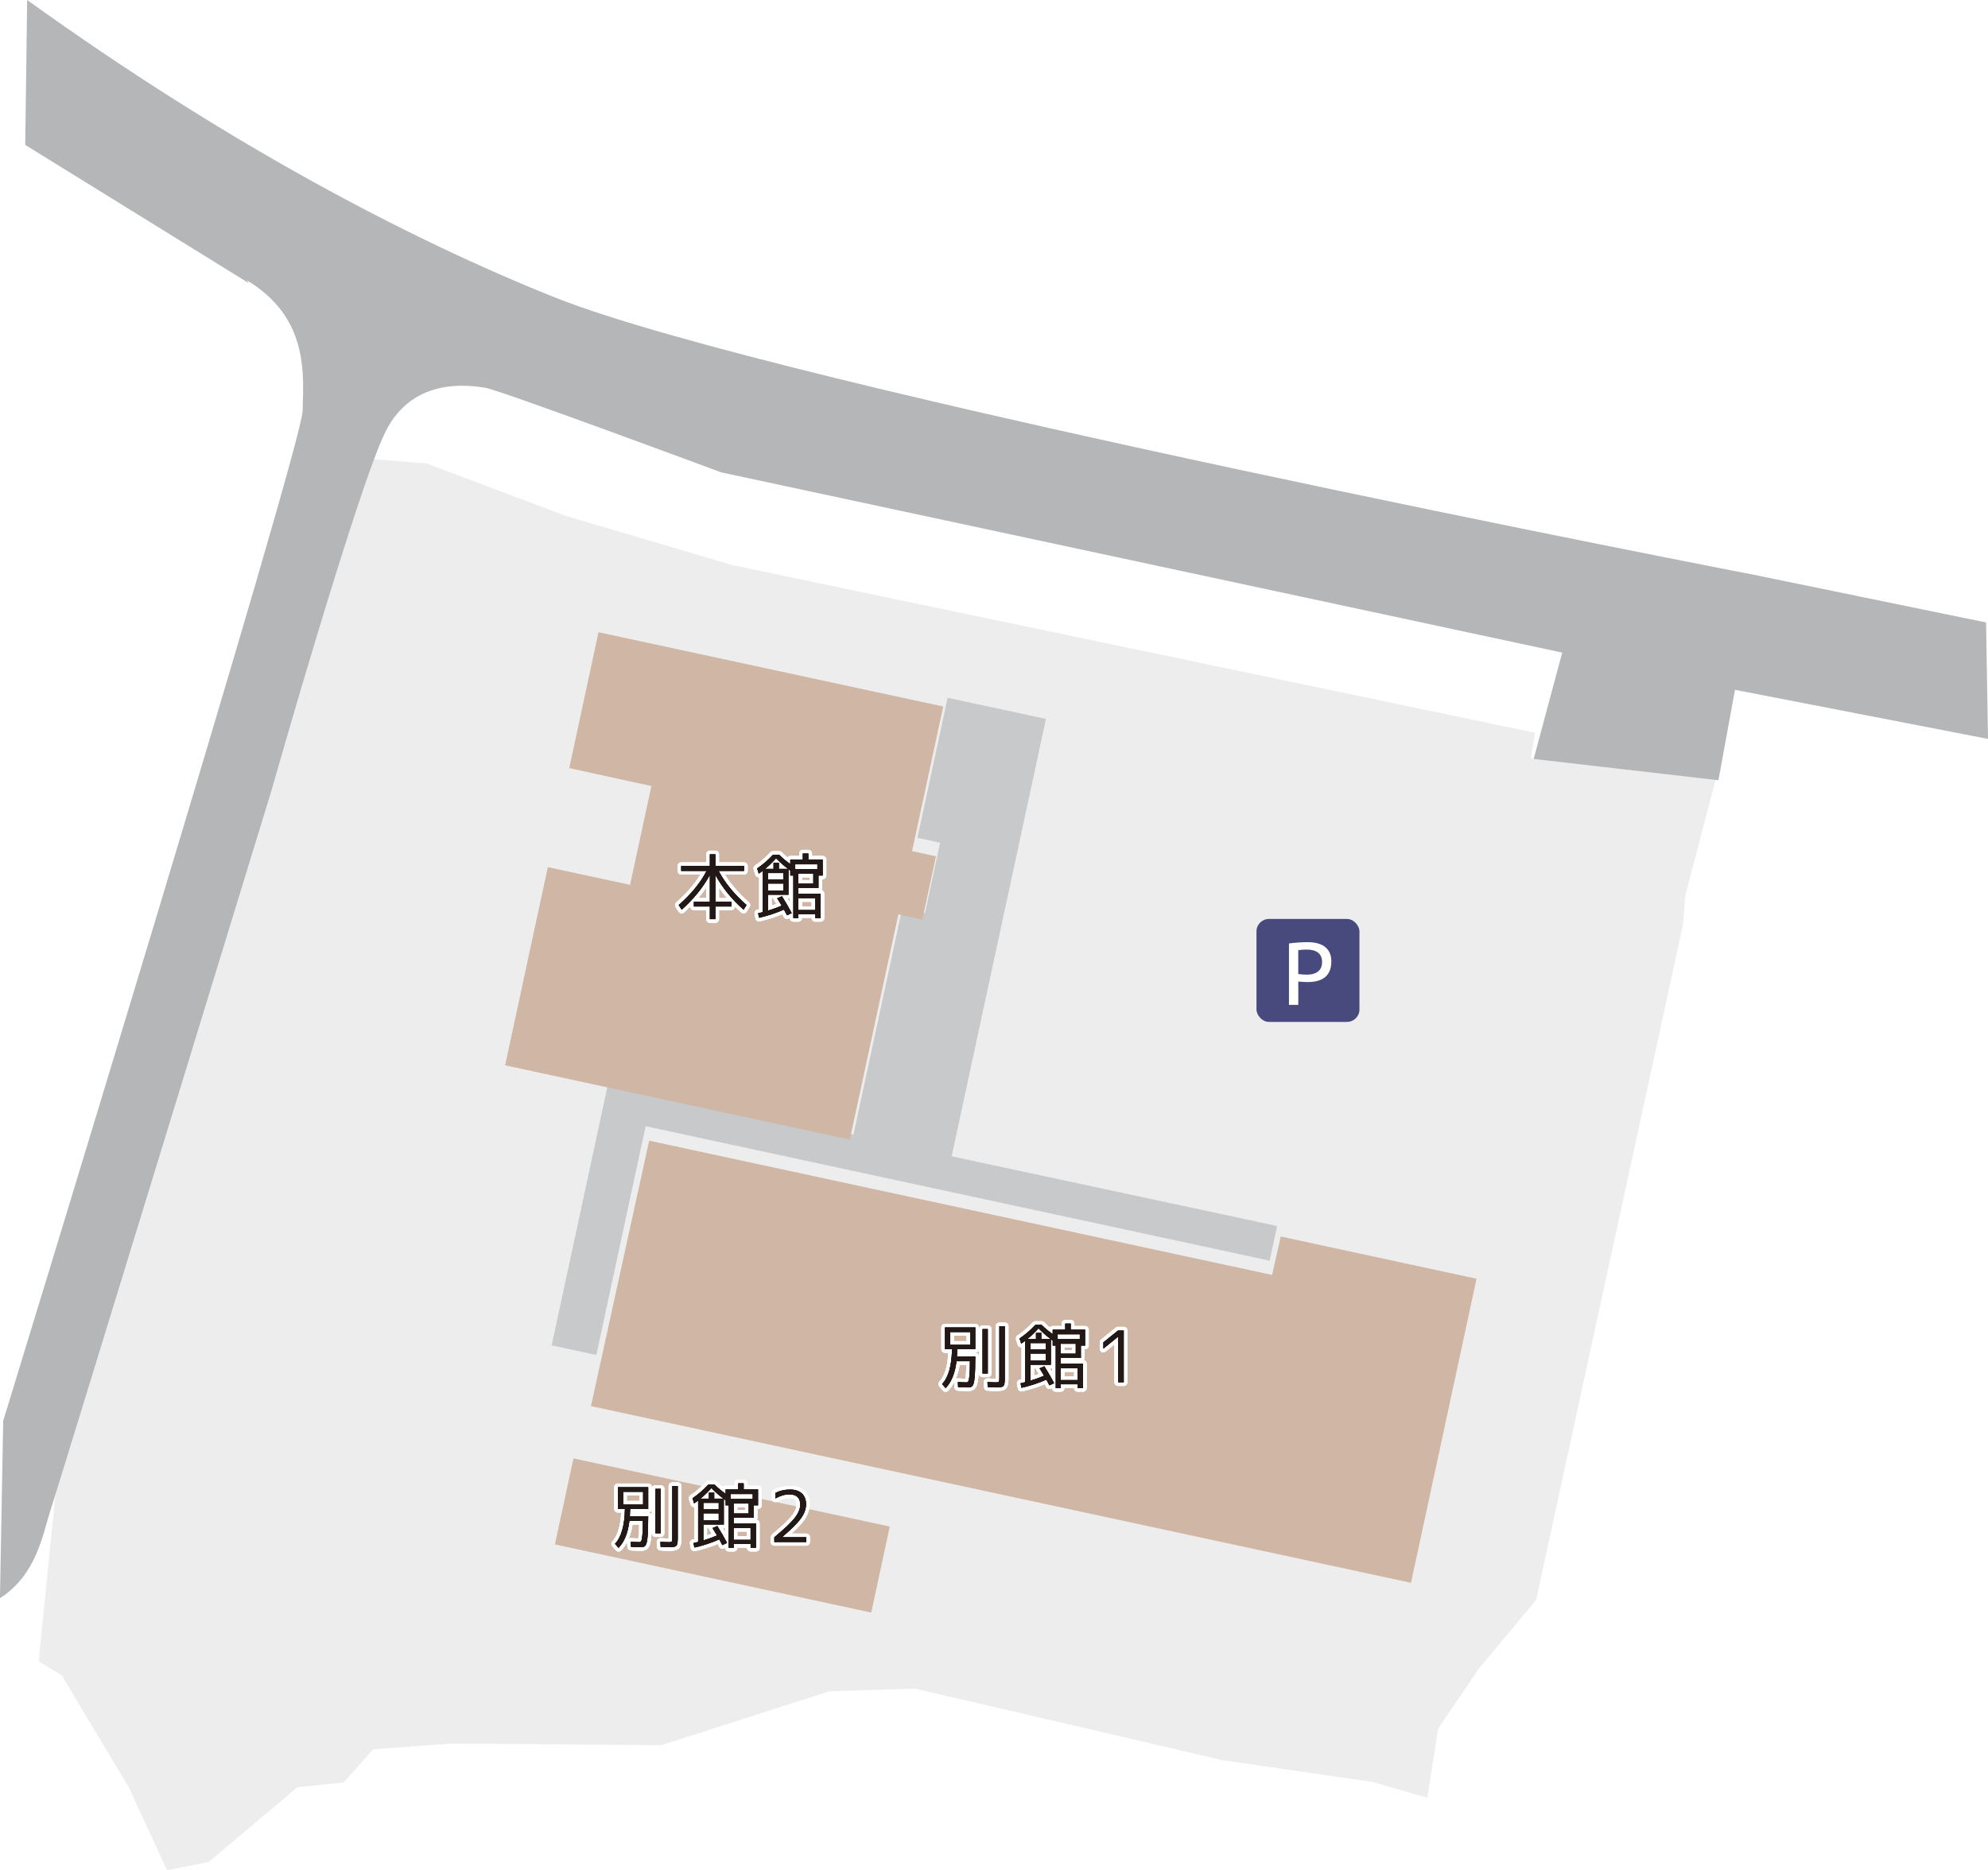 <?xml version="1.0" encoding="UTF-8"?>
<svg xmlns="http://www.w3.org/2000/svg" xmlns:xlink="http://www.w3.org/1999/xlink" id="_レイヤー_2" viewBox="0 0 547.36 515.04">
  <defs>
    <style>.cls-1{filter:url(#drop-shadow-1);}.cls-2{stroke-linecap:round;stroke-linejoin:round;stroke-width:2px;}.cls-2,.cls-3{fill:none;stroke:#fff;}.cls-3{stroke-miterlimit:10;stroke-width:1.13px;}.cls-4{fill:#48497c;}.cls-4,.cls-5,.cls-6,.cls-7,.cls-8,.cls-9,.cls-10{stroke-width:0px;}.cls-5{fill:#221816;}.cls-6{fill:#d0b6a4;}.cls-7{fill:#c8c9cb;}.cls-8{fill:#b5b6b7;}.cls-9{fill:#fff;}.cls-10{fill:#ededed;}</style>
    <filter id="drop-shadow-1" filterUnits="userSpaceOnUse">
      <feOffset dx="0" dy="2.83"></feOffset>
      <feGaussianBlur result="blur" stdDeviation="0"></feGaussianBlur>
      <feFlood flood-color="#140700" flood-opacity=".75"></feFlood>
      <feComposite in2="blur" operator="in"></feComposite>
      <feComposite in="SourceGraphic"></feComposite>
    </filter>
  </defs>
  <polygon class="cls-10" points="10.65 457.48 15.73 406.81 83.07 189.11 101.34 126.34 117.47 127.63 155.91 142.11 201.83 155.66 422.64 201.79 421.49 208.83 472.36 214.69 463.98 246.79 463.37 254.68 422.93 440.63 407.2 459.47 395.98 476.01 392.97 495.05 377.87 490.7 336.51 484.7 295.9 475.22 251.81 464.99 228.32 465.75 182.1 480.58 124.24 480.14 102.76 481.71 94.58 490.88 81.91 492.16 57.42 512.76 45.99 515.04 35.57 492.38 20.29 466.85 17.09 461.42 10.65 457.48"></polygon>
  <polygon class="cls-7" points="151.89 370.48 167.53 297.93 234.98 312.47 248.42 250.09 254.67 251.44 258.85 232.06 252.6 230.71 260.91 192.15 287.98 197.98 262.02 318.42 351.62 337.61 349.57 347.16 177.77 310.13 164.19 373.13 151.89 370.48"></polygon>
  <path class="cls-8" d="M547.36,203.48l-69.67-13.52-4.55,24.9-50.87-5.86,7.86-29.29-231.54-49.63s-61.26-22.77-64.97-23.3-19.76-3.44-27.49,12.12-31.46,99.03-31.46,99.03c0,0-58.19,190.05-60.61,197.46s-3.91,18.16-14.07,24.72l.89-48.82S83.06,123.22,83.32,113.16c.25-10.06,1.77-25.74-15.43-36.01.44.57.65.84.65.84S21.92,49.18,6.95,39.91L7.48,0c55.39,39.83,105.58,66.06,145.44,81.96,61.18,24.4,330.22,76.37,330.22,76.37l63.69,13.08.53,32.07Z"></path>
  <g id="_レイヤー_4" class="cls-1">
    <polyline class="cls-6" points="150.84 235.96 139.08 290.53 233.98 310.99 247.35 248.97 253.95 250.39 257.71 232.97 251.12 231.55 259.7 191.73 164.79 171.27 156.73 208.68 179.35 213.63 173.48 240.84 150.76 235.95"></polyline>
    <polygon class="cls-6" points="162.71 384.38 178.74 311.29 350.25 348.26 352.63 337.68 406.54 349.31 388.49 433.04 162.71 384.38"></polygon>
    <rect class="cls-6" x="186.78" y="375.5" width="24.23" height="89.09" transform="translate(-253.63 525.96) rotate(-77.84)"></rect>
  </g>
  <g id="text">
    <path class="cls-3" d="M266.12,380.68c.23,0,.4-.13.52-.38.12-.25.22-.81.3-1.67s.11-2.12.11-3.78h-3.7c-.39,3.29-1.39,5.76-2.99,7.41l-.97-1.12c1.74-1.84,2.65-5.04,2.73-9.61h-1.94v-5.98h8.35v5.98h-4.97c0,.5-.03,1.17-.08,2.02h5.05c0,2.59-.06,4.48-.17,5.66-.11,1.18-.29,1.95-.53,2.32-.24.36-.63.54-1.16.54-.84,0-1.8-.03-2.88-.1l-.06-1.39c1.02.06,1.82.1,2.4.1ZM267.13,370.33v-3.51h-5.49v3.51h5.49ZM270.52,378.24v-12.24h1.45v12.24h-1.45ZM275.15,365.22h1.51v14.39c0,1.09-.12,1.78-.37,2.05-.25.27-.85.41-1.82.41-.58,0-1.43-.03-2.53-.1l-.06-1.39c1.03.06,1.81.1,2.34.1.42,0,.68-.06.78-.17.1-.11.15-.44.15-.97v-14.31Z"></path>
    <path class="cls-3" d="M286.23,376.81l1.32-.57c1.03,1.65,1.92,3.2,2.69,4.65l-1.3.61c-.43-.84-.71-1.37-.84-1.58-2.24.98-4.52,1.73-6.86,2.25l-.25-1.24c.57-.13,1-.23,1.28-.31v-11.38c-.23.18-.6.44-1.11.78l-.44-1.43c1.58-1.07,3.02-2.32,4.35-3.75h1.72c.88.88,1.89,1.72,3.05,2.54v-1.22h3.45v-1.68h1.52v1.68h3.95v4.38h-1.16v3.41h-5.53v1.58h6.12v6.71h-1.47v-1.05h-4.65v1.05h-1.39v-11.7h-.84v-1.37c-.05-.04-.13-.09-.25-.17-.11-.08-.2-.14-.25-.19v7.01h-5.62v4.38c1.23-.37,2.48-.82,3.75-1.35-.37-.63-.78-1.31-1.24-2.04ZM289.23,368.71c-1.18-.9-2.28-1.87-3.3-2.92-.97,1.11-1.98,2.08-3.03,2.92h2.34v-1.66h1.47v1.66h2.52ZM287.95,369.85h-4.23v1.79h4.23v-1.79ZM283.72,374.65h4.23v-1.91h-4.23v1.91ZM291.21,368.78h6.1v-1.35h-6.1v1.35ZM292.07,372.78h4.12v-2.74h-4.12v2.74ZM292.07,380.05h4.65v-3.28h-4.65v3.28Z"></path>
    <path class="cls-3" d="M307.84,380.64v-12.5h-.04l-4,3.24v-1.73l4.04-3.26h1.56v14.26h-1.56Z"></path>
    <path class="cls-5" d="M266.12,380.68c.23,0,.4-.13.52-.38.12-.25.22-.81.3-1.67s.11-2.12.11-3.78h-3.7c-.39,3.29-1.39,5.76-2.99,7.41l-.97-1.12c1.74-1.84,2.65-5.04,2.73-9.61h-1.94v-5.98h8.35v5.98h-4.97c0,.5-.03,1.17-.08,2.02h5.05c0,2.59-.06,4.48-.17,5.66-.11,1.18-.29,1.95-.53,2.32-.24.36-.63.54-1.16.54-.84,0-1.8-.03-2.88-.1l-.06-1.39c1.02.06,1.82.1,2.4.1ZM267.13,370.33v-3.51h-5.49v3.51h5.49ZM270.52,378.24v-12.24h1.45v12.24h-1.45ZM275.15,365.22h1.51v14.39c0,1.09-.12,1.78-.37,2.05-.25.27-.85.41-1.82.41-.58,0-1.43-.03-2.53-.1l-.06-1.39c1.03.06,1.81.1,2.34.1.42,0,.68-.06.78-.17.1-.11.15-.44.15-.97v-14.31Z"></path>
    <path class="cls-5" d="M286.23,376.81l1.32-.57c1.03,1.65,1.92,3.2,2.69,4.65l-1.3.61c-.43-.84-.71-1.37-.84-1.58-2.24.98-4.52,1.73-6.86,2.25l-.25-1.24c.57-.13,1-.23,1.28-.31v-11.38c-.23.18-.6.44-1.11.78l-.44-1.43c1.58-1.07,3.02-2.32,4.35-3.75h1.72c.88.88,1.89,1.72,3.05,2.54v-1.22h3.45v-1.68h1.52v1.68h3.95v4.38h-1.16v3.41h-5.53v1.58h6.12v6.71h-1.47v-1.05h-4.65v1.05h-1.39v-11.7h-.84v-1.37c-.05-.04-.13-.09-.25-.17-.11-.08-.2-.14-.25-.19v7.01h-5.62v4.38c1.23-.37,2.48-.82,3.75-1.35-.37-.63-.78-1.31-1.24-2.04ZM289.23,368.71c-1.18-.9-2.28-1.87-3.3-2.92-.97,1.11-1.98,2.08-3.03,2.92h2.34v-1.66h1.47v1.66h2.52ZM287.95,369.85h-4.23v1.79h4.23v-1.79ZM283.72,374.65h4.23v-1.91h-4.23v1.91ZM291.21,368.78h6.1v-1.35h-6.1v1.35ZM292.07,372.78h4.12v-2.74h-4.12v2.74ZM292.07,380.05h4.65v-3.28h-4.65v3.28Z"></path>
    <path class="cls-5" d="M307.84,380.64v-12.5h-.04l-4,3.24v-1.73l4.04-3.26h1.56v14.26h-1.56Z"></path>
    <path class="cls-3" d="M176.06,424.67c.23,0,.4-.13.52-.38.12-.25.22-.81.3-1.67s.11-2.12.11-3.78h-3.7c-.39,3.29-1.39,5.76-2.99,7.41l-.97-1.12c1.74-1.84,2.65-5.04,2.73-9.61h-1.94v-5.98h8.35v5.98h-4.97c0,.5-.03,1.17-.08,2.02h5.05c0,2.59-.06,4.48-.17,5.66-.11,1.18-.29,1.95-.53,2.32-.24.36-.63.54-1.16.54-.84,0-1.8-.03-2.88-.1l-.06-1.39c1.02.06,1.82.1,2.4.1ZM177.07,414.32v-3.51h-5.49v3.51h5.49ZM180.46,422.23v-12.24h1.45v12.24h-1.45ZM185.1,409.22h1.51v14.39c0,1.09-.12,1.78-.37,2.05-.25.27-.85.41-1.82.41-.58,0-1.43-.03-2.53-.1l-.06-1.39c1.03.06,1.81.1,2.34.1.42,0,.68-.06.78-.17.1-.11.15-.44.15-.97v-14.31Z"></path>
    <path class="cls-3" d="M196.18,420.8l1.32-.57c1.03,1.65,1.92,3.2,2.69,4.65l-1.3.61c-.43-.84-.71-1.37-.84-1.58-2.24.98-4.52,1.73-6.86,2.25l-.25-1.24c.57-.13,1-.23,1.28-.31v-11.38c-.23.18-.6.44-1.11.78l-.44-1.43c1.58-1.07,3.02-2.32,4.35-3.75h1.72c.88.88,1.89,1.72,3.05,2.54v-1.22h3.45v-1.68h1.52v1.68h3.95v4.38h-1.16v3.41h-5.53v1.58h6.12v6.71h-1.47v-1.05h-4.65v1.05h-1.39v-11.7h-.84v-1.37c-.05-.04-.13-.09-.25-.17-.11-.08-.2-.14-.25-.19v7.01h-5.62v4.38c1.23-.37,2.48-.82,3.75-1.35-.37-.63-.78-1.31-1.24-2.04ZM199.17,412.7c-1.18-.9-2.28-1.87-3.3-2.92-.97,1.11-1.98,2.08-3.03,2.92h2.34v-1.66h1.47v1.66h2.52ZM197.89,413.85h-4.23v1.79h4.23v-1.79ZM193.66,418.65h4.23v-1.91h-4.23v1.91ZM201.15,412.78h6.1v-1.35h-6.1v1.35ZM202.01,416.78h4.12v-2.74h-4.12v2.74ZM202.01,424.04h4.65v-3.28h-4.65v3.28Z"></path>
    <path class="cls-3" d="M217.53,410.19c1.4,0,2.48.36,3.25,1.07.77.71,1.15,1.71,1.15,2.98s-.46,2.56-1.39,3.86c-.93,1.3-2.66,3.02-5.18,5.18v.04h6.63v1.32h-8.79v-1.32c2.77-2.29,4.65-4.07,5.64-5.36.99-1.28,1.49-2.49,1.49-3.62,0-.93-.25-1.63-.76-2.11-.51-.48-1.25-.71-2.23-.71-1.25,0-2.53.38-3.85,1.12v-1.52c1.21-.62,2.55-.93,4.04-.93Z"></path>
    <path class="cls-5" d="M176.06,424.67c.23,0,.4-.13.52-.38.12-.25.22-.81.3-1.67s.11-2.12.11-3.78h-3.7c-.39,3.29-1.39,5.76-2.99,7.41l-.97-1.12c1.74-1.84,2.65-5.04,2.73-9.61h-1.94v-5.98h8.35v5.98h-4.97c0,.5-.03,1.17-.08,2.02h5.05c0,2.59-.06,4.48-.17,5.66-.11,1.18-.29,1.95-.53,2.32-.24.36-.63.54-1.16.54-.84,0-1.8-.03-2.88-.1l-.06-1.39c1.02.06,1.82.1,2.4.1ZM177.07,414.32v-3.51h-5.49v3.51h5.49ZM180.46,422.23v-12.24h1.45v12.24h-1.45ZM185.1,409.22h1.51v14.39c0,1.09-.12,1.78-.37,2.05-.25.27-.85.41-1.82.41-.58,0-1.43-.03-2.53-.1l-.06-1.39c1.03.06,1.81.1,2.34.1.42,0,.68-.06.78-.17.1-.11.15-.44.15-.97v-14.31Z"></path>
    <path class="cls-5" d="M196.18,420.8l1.32-.57c1.03,1.65,1.92,3.2,2.69,4.65l-1.3.61c-.43-.84-.71-1.37-.84-1.58-2.24.98-4.52,1.73-6.86,2.25l-.25-1.24c.57-.13,1-.23,1.28-.31v-11.38c-.23.18-.6.44-1.11.78l-.44-1.43c1.58-1.07,3.02-2.32,4.35-3.75h1.72c.88.88,1.89,1.72,3.05,2.54v-1.22h3.45v-1.68h1.52v1.68h3.95v4.38h-1.16v3.41h-5.53v1.58h6.12v6.71h-1.47v-1.05h-4.65v1.05h-1.39v-11.7h-.84v-1.37c-.05-.04-.13-.09-.25-.17-.11-.08-.2-.14-.25-.19v7.01h-5.62v4.38c1.23-.37,2.48-.82,3.75-1.35-.37-.63-.78-1.31-1.24-2.04ZM199.17,412.7c-1.18-.9-2.28-1.87-3.3-2.92-.97,1.11-1.98,2.08-3.03,2.92h2.34v-1.66h1.47v1.66h2.52ZM197.89,413.85h-4.23v1.79h4.23v-1.79ZM193.66,418.65h4.23v-1.91h-4.23v1.91ZM201.15,412.78h6.1v-1.35h-6.1v1.35ZM202.01,416.78h4.12v-2.74h-4.12v2.74ZM202.01,424.04h4.65v-3.28h-4.65v3.28Z"></path>
    <path class="cls-5" d="M217.53,410.19c1.4,0,2.48.36,3.25,1.07.77.71,1.15,1.71,1.15,2.98s-.46,2.56-1.39,3.86c-.93,1.3-2.66,3.02-5.18,5.18v.04h6.63v1.32h-8.79v-1.32c2.77-2.29,4.65-4.07,5.64-5.36.99-1.28,1.49-2.49,1.49-3.62,0-.93-.25-1.63-.76-2.11-.51-.48-1.25-.71-2.23-.71-1.25,0-2.53.38-3.85,1.12v-1.52c1.21-.62,2.55-.93,4.04-.93Z"></path>
    <path class="cls-3" d="M194.55,239.83h-6.99v-1.35h7.89v-3.22h1.52v3.22h7.89v1.35h-6.99c1.69,3.25,4.25,6.38,7.68,9.4l-.82,1.28c-3.25-2.86-5.84-6.05-7.76-9.57v7.38h4.4v1.3h-4.4v3.49h-1.52v-3.49h-4.4v-1.3h4.4v-7.38c-1.93,3.51-4.52,6.7-7.76,9.57l-.82-1.28c3.43-3.01,5.99-6.14,7.68-9.4Z"></path>
    <path class="cls-3" d="M213.98,247.37l1.32-.57c1.03,1.65,1.92,3.2,2.69,4.65l-1.3.61c-.43-.84-.71-1.37-.84-1.58-2.24.98-4.52,1.73-6.86,2.25l-.25-1.24c.57-.13,1-.23,1.28-.31v-11.38c-.23.18-.6.44-1.11.78l-.44-1.43c1.58-1.07,3.02-2.32,4.35-3.75h1.72c.88.88,1.89,1.72,3.05,2.54v-1.22h3.45v-1.68h1.52v1.68h3.95v4.38h-1.16v3.41h-5.53v1.58h6.12v6.71h-1.47v-1.05h-4.65v1.05h-1.39v-11.7h-.84v-1.37c-.05-.04-.13-.09-.25-.17-.11-.08-.2-.14-.25-.19v7.01h-5.62v4.38c1.23-.37,2.48-.82,3.75-1.35-.37-.63-.78-1.31-1.24-2.04ZM216.97,239.27c-1.18-.9-2.28-1.87-3.3-2.92-.97,1.11-1.98,2.08-3.03,2.92h2.34v-1.66h1.47v1.66h2.52ZM215.69,240.42h-4.23v1.79h4.23v-1.79ZM211.46,245.22h4.23v-1.91h-4.23v1.91ZM218.95,239.35h6.1v-1.35h-6.1v1.35ZM219.81,243.35h4.12v-2.74h-4.12v2.74ZM219.81,250.61h4.65v-3.28h-4.65v3.28Z"></path>
    <path class="cls-5" d="M194.55,239.83h-6.99v-1.35h7.89v-3.22h1.52v3.22h7.89v1.35h-6.99c1.69,3.25,4.25,6.38,7.68,9.4l-.82,1.28c-3.25-2.86-5.84-6.05-7.76-9.57v7.38h4.4v1.3h-4.4v3.49h-1.52v-3.49h-4.4v-1.3h4.4v-7.38c-1.93,3.51-4.52,6.7-7.76,9.57l-.82-1.28c3.43-3.01,5.99-6.14,7.68-9.4Z"></path>
    <path class="cls-5" d="M213.98,247.37l1.32-.57c1.03,1.65,1.92,3.2,2.69,4.65l-1.3.61c-.43-.84-.71-1.37-.84-1.58-2.24.98-4.52,1.73-6.86,2.25l-.25-1.24c.57-.13,1-.23,1.28-.31v-11.38c-.23.18-.6.44-1.11.78l-.44-1.43c1.58-1.07,3.02-2.32,4.35-3.75h1.72c.88.88,1.89,1.72,3.05,2.54v-1.22h3.45v-1.68h1.52v1.68h3.95v4.38h-1.16v3.41h-5.53v1.58h6.12v6.71h-1.47v-1.05h-4.65v1.05h-1.39v-11.7h-.84v-1.37c-.05-.04-.13-.09-.25-.17-.11-.08-.2-.14-.25-.19v7.01h-5.62v4.38c1.23-.37,2.48-.82,3.75-1.35-.37-.63-.78-1.31-1.24-2.04ZM216.97,239.27c-1.18-.9-2.28-1.87-3.3-2.92-.97,1.11-1.98,2.08-3.03,2.92h2.34v-1.66h1.47v1.66h2.52ZM215.69,240.42h-4.23v1.79h4.23v-1.79ZM211.46,245.22h4.23v-1.91h-4.23v1.91ZM218.95,239.35h6.1v-1.35h-6.1v1.35ZM219.81,243.35h4.12v-2.74h-4.12v2.74ZM219.81,250.61h4.65v-3.28h-4.65v3.28Z"></path>
    <path class="cls-2" d="M266.12,380.68c.23,0,.4-.13.52-.38.12-.25.22-.81.3-1.67s.11-2.12.11-3.78h-3.7c-.39,3.29-1.39,5.76-2.99,7.41l-.97-1.12c1.74-1.84,2.65-5.04,2.73-9.61h-1.94v-5.98h8.35v5.98h-4.97c0,.5-.03,1.17-.08,2.02h5.05c0,2.59-.06,4.48-.17,5.66-.11,1.18-.29,1.95-.53,2.32-.24.36-.63.54-1.16.54-.84,0-1.8-.03-2.88-.1l-.06-1.39c1.02.06,1.82.1,2.4.1ZM267.13,370.33v-3.51h-5.49v3.51h5.49ZM270.52,378.24v-12.24h1.45v12.24h-1.45ZM275.15,365.22h1.51v14.39c0,1.09-.12,1.78-.37,2.05-.25.27-.85.41-1.82.41-.58,0-1.43-.03-2.53-.1l-.06-1.39c1.03.06,1.81.1,2.34.1.42,0,.68-.06.78-.17.1-.11.15-.44.15-.97v-14.31Z"></path>
    <path class="cls-2" d="M286.23,376.81l1.32-.57c1.03,1.65,1.92,3.2,2.69,4.65l-1.3.61c-.43-.84-.71-1.37-.84-1.58-2.24.98-4.52,1.73-6.86,2.25l-.25-1.24c.57-.13,1-.23,1.28-.31v-11.38c-.23.18-.6.44-1.11.78l-.44-1.43c1.58-1.07,3.02-2.32,4.35-3.75h1.72c.88.88,1.89,1.72,3.05,2.54v-1.22h3.45v-1.68h1.52v1.68h3.95v4.38h-1.16v3.41h-5.53v1.58h6.12v6.71h-1.47v-1.05h-4.65v1.05h-1.39v-11.7h-.84v-1.37c-.05-.04-.13-.09-.25-.17-.11-.08-.2-.14-.25-.19v7.01h-5.62v4.38c1.23-.37,2.48-.82,3.75-1.35-.37-.63-.78-1.31-1.24-2.04ZM289.23,368.71c-1.18-.9-2.28-1.87-3.3-2.92-.97,1.11-1.98,2.08-3.03,2.92h2.34v-1.66h1.47v1.66h2.52ZM287.95,369.85h-4.23v1.79h4.23v-1.79ZM283.72,374.65h4.23v-1.91h-4.23v1.91ZM291.21,368.78h6.1v-1.35h-6.1v1.35ZM292.07,372.78h4.12v-2.74h-4.12v2.74ZM292.07,380.05h4.65v-3.28h-4.65v3.28Z"></path>
    <path class="cls-2" d="M307.84,380.64v-12.5h-.04l-4,3.24v-1.73l4.04-3.26h1.56v14.26h-1.56Z"></path>
    <path class="cls-2" d="M266.12,380.68c.23,0,.4-.13.52-.38.12-.25.22-.81.3-1.67s.11-2.12.11-3.78h-3.7c-.39,3.29-1.39,5.76-2.99,7.41l-.97-1.12c1.74-1.84,2.65-5.04,2.73-9.61h-1.94v-5.98h8.35v5.98h-4.97c0,.5-.03,1.17-.08,2.02h5.05c0,2.59-.06,4.48-.17,5.66-.11,1.18-.29,1.95-.53,2.32-.24.36-.63.54-1.16.54-.84,0-1.8-.03-2.88-.1l-.06-1.39c1.02.06,1.82.1,2.4.1ZM267.13,370.33v-3.51h-5.49v3.51h5.49ZM270.52,378.24v-12.24h1.45v12.24h-1.45ZM275.15,365.22h1.51v14.39c0,1.09-.12,1.78-.37,2.05-.25.27-.85.41-1.82.41-.58,0-1.43-.03-2.53-.1l-.06-1.39c1.03.06,1.81.1,2.34.1.42,0,.68-.06.78-.17.1-.11.15-.44.15-.97v-14.31Z"></path>
    <path class="cls-2" d="M286.23,376.81l1.32-.57c1.03,1.65,1.92,3.2,2.69,4.65l-1.3.61c-.43-.84-.71-1.37-.84-1.58-2.24.98-4.52,1.73-6.86,2.25l-.25-1.24c.57-.13,1-.23,1.28-.31v-11.38c-.23.18-.6.44-1.11.78l-.44-1.43c1.58-1.07,3.02-2.32,4.35-3.75h1.72c.88.88,1.89,1.72,3.05,2.54v-1.22h3.45v-1.68h1.52v1.68h3.95v4.38h-1.16v3.41h-5.53v1.58h6.12v6.71h-1.47v-1.05h-4.65v1.05h-1.39v-11.7h-.84v-1.37c-.05-.04-.13-.09-.25-.17-.11-.08-.2-.14-.25-.19v7.01h-5.62v4.38c1.23-.37,2.48-.82,3.75-1.35-.37-.63-.78-1.31-1.24-2.04ZM289.23,368.71c-1.18-.9-2.28-1.87-3.3-2.92-.97,1.11-1.98,2.08-3.03,2.92h2.34v-1.66h1.47v1.66h2.52ZM287.95,369.85h-4.23v1.79h4.23v-1.79ZM283.72,374.65h4.23v-1.91h-4.23v1.91ZM291.21,368.78h6.1v-1.35h-6.1v1.35ZM292.07,372.78h4.12v-2.74h-4.12v2.74ZM292.07,380.05h4.65v-3.28h-4.65v3.28Z"></path>
    <path class="cls-2" d="M307.84,380.64v-12.5h-.04l-4,3.24v-1.73l4.04-3.26h1.56v14.26h-1.56Z"></path>
    <path class="cls-2" d="M266.12,380.68c.23,0,.4-.13.52-.38.12-.25.22-.81.3-1.67s.11-2.12.11-3.78h-3.7c-.39,3.29-1.39,5.76-2.99,7.41l-.97-1.12c1.74-1.84,2.65-5.04,2.73-9.61h-1.94v-5.98h8.35v5.98h-4.97c0,.5-.03,1.17-.08,2.02h5.05c0,2.59-.06,4.48-.17,5.66-.11,1.18-.29,1.95-.53,2.32-.24.36-.63.54-1.16.54-.84,0-1.8-.03-2.88-.1l-.06-1.39c1.02.06,1.82.1,2.4.1ZM267.13,370.33v-3.51h-5.49v3.51h5.49ZM270.52,378.24v-12.24h1.45v12.24h-1.45ZM275.15,365.22h1.51v14.39c0,1.09-.12,1.78-.37,2.05-.25.27-.85.41-1.82.41-.58,0-1.43-.03-2.53-.1l-.06-1.39c1.03.06,1.81.1,2.34.1.42,0,.68-.06.78-.17.1-.11.15-.44.15-.97v-14.31Z"></path>
    <path class="cls-2" d="M286.23,376.81l1.32-.57c1.03,1.65,1.92,3.2,2.69,4.65l-1.3.61c-.43-.84-.71-1.37-.84-1.58-2.24.98-4.52,1.73-6.86,2.25l-.25-1.24c.57-.13,1-.23,1.28-.31v-11.38c-.23.18-.6.44-1.11.78l-.44-1.43c1.58-1.07,3.02-2.32,4.35-3.75h1.72c.88.88,1.89,1.72,3.05,2.54v-1.22h3.45v-1.68h1.52v1.68h3.95v4.38h-1.16v3.41h-5.53v1.58h6.12v6.71h-1.47v-1.05h-4.65v1.05h-1.39v-11.7h-.84v-1.37c-.05-.04-.13-.09-.25-.17-.11-.08-.2-.14-.25-.19v7.01h-5.62v4.38c1.23-.37,2.48-.82,3.75-1.35-.37-.63-.78-1.31-1.24-2.04ZM289.23,368.71c-1.18-.9-2.28-1.87-3.3-2.92-.97,1.11-1.98,2.08-3.03,2.92h2.34v-1.66h1.47v1.66h2.52ZM287.95,369.85h-4.23v1.79h4.23v-1.79ZM283.72,374.65h4.23v-1.91h-4.23v1.91ZM291.21,368.78h6.1v-1.35h-6.1v1.35ZM292.07,372.78h4.12v-2.74h-4.12v2.74ZM292.07,380.05h4.65v-3.28h-4.65v3.28Z"></path>
    <path class="cls-2" d="M307.84,380.64v-12.5h-.04l-4,3.24v-1.73l4.04-3.26h1.56v14.26h-1.56Z"></path>
    <path class="cls-2" d="M176.06,424.67c.23,0,.4-.13.52-.38.12-.25.22-.81.3-1.67s.11-2.12.11-3.78h-3.7c-.39,3.29-1.39,5.76-2.99,7.41l-.97-1.12c1.74-1.84,2.65-5.04,2.73-9.61h-1.94v-5.98h8.35v5.98h-4.97c0,.5-.03,1.17-.08,2.02h5.05c0,2.59-.06,4.48-.17,5.66-.11,1.18-.29,1.95-.53,2.32-.24.36-.63.54-1.16.54-.84,0-1.8-.03-2.88-.1l-.06-1.39c1.02.06,1.82.1,2.4.1ZM177.07,414.32v-3.51h-5.49v3.51h5.49ZM180.46,422.23v-12.24h1.45v12.24h-1.45ZM185.1,409.22h1.51v14.39c0,1.09-.12,1.78-.37,2.05-.25.27-.85.41-1.82.41-.58,0-1.43-.03-2.53-.1l-.06-1.39c1.03.06,1.81.1,2.34.1.42,0,.68-.06.78-.17.1-.11.15-.44.15-.97v-14.31Z"></path>
    <path class="cls-2" d="M196.18,420.8l1.32-.57c1.03,1.65,1.92,3.2,2.69,4.65l-1.3.61c-.43-.84-.71-1.37-.84-1.58-2.24.98-4.52,1.73-6.86,2.25l-.25-1.24c.57-.13,1-.23,1.28-.31v-11.38c-.23.18-.6.44-1.11.78l-.44-1.43c1.58-1.07,3.02-2.32,4.35-3.75h1.72c.88.88,1.89,1.72,3.05,2.54v-1.22h3.45v-1.68h1.52v1.68h3.95v4.38h-1.16v3.41h-5.53v1.58h6.12v6.71h-1.47v-1.05h-4.65v1.05h-1.39v-11.7h-.84v-1.37c-.05-.04-.13-.09-.25-.17-.11-.08-.2-.14-.25-.19v7.01h-5.62v4.38c1.23-.37,2.48-.82,3.75-1.35-.37-.63-.78-1.31-1.24-2.04ZM199.17,412.7c-1.18-.9-2.28-1.87-3.3-2.92-.97,1.11-1.98,2.08-3.03,2.92h2.34v-1.66h1.47v1.66h2.52ZM197.89,413.85h-4.23v1.79h4.23v-1.79ZM193.66,418.65h4.23v-1.91h-4.23v1.91ZM201.15,412.78h6.1v-1.35h-6.1v1.35ZM202.01,416.78h4.12v-2.74h-4.12v2.74ZM202.01,424.04h4.65v-3.28h-4.65v3.28Z"></path>
    <path class="cls-2" d="M217.53,410.19c1.4,0,2.48.36,3.25,1.07.77.71,1.15,1.71,1.15,2.98s-.46,2.56-1.39,3.86c-.93,1.3-2.66,3.02-5.18,5.18v.04h6.63v1.32h-8.79v-1.32c2.77-2.29,4.65-4.07,5.64-5.36.99-1.28,1.49-2.49,1.49-3.62,0-.93-.25-1.63-.76-2.11-.51-.48-1.25-.71-2.23-.71-1.25,0-2.53.38-3.85,1.12v-1.52c1.21-.62,2.55-.93,4.04-.93Z"></path>
    <path class="cls-2" d="M176.06,424.67c.23,0,.4-.13.52-.38.12-.25.22-.81.3-1.67s.11-2.12.11-3.78h-3.7c-.39,3.29-1.39,5.76-2.99,7.41l-.97-1.12c1.74-1.84,2.65-5.04,2.73-9.61h-1.94v-5.98h8.35v5.98h-4.97c0,.5-.03,1.17-.08,2.02h5.05c0,2.59-.06,4.48-.17,5.66-.11,1.18-.29,1.95-.53,2.32-.24.36-.63.54-1.16.54-.84,0-1.8-.03-2.88-.1l-.06-1.39c1.02.06,1.82.1,2.4.1ZM177.07,414.32v-3.51h-5.49v3.51h5.49ZM180.46,422.23v-12.24h1.45v12.24h-1.45ZM185.1,409.22h1.51v14.39c0,1.09-.12,1.78-.37,2.05-.25.27-.85.41-1.82.41-.58,0-1.43-.03-2.53-.1l-.06-1.39c1.03.06,1.81.1,2.34.1.42,0,.68-.06.78-.17.1-.11.15-.44.15-.97v-14.31Z"></path>
    <path class="cls-2" d="M196.18,420.8l1.32-.57c1.03,1.65,1.92,3.2,2.69,4.65l-1.3.61c-.43-.84-.71-1.37-.84-1.58-2.24.98-4.52,1.73-6.86,2.25l-.25-1.24c.57-.13,1-.23,1.28-.31v-11.38c-.23.18-.6.44-1.11.78l-.44-1.43c1.58-1.07,3.02-2.32,4.35-3.75h1.72c.88.88,1.89,1.72,3.05,2.54v-1.22h3.45v-1.68h1.52v1.68h3.95v4.38h-1.16v3.41h-5.53v1.58h6.12v6.71h-1.47v-1.05h-4.65v1.05h-1.39v-11.7h-.84v-1.37c-.05-.04-.13-.09-.25-.17-.11-.08-.2-.14-.25-.19v7.01h-5.62v4.38c1.23-.37,2.48-.82,3.75-1.35-.37-.63-.78-1.31-1.24-2.04ZM199.17,412.7c-1.18-.9-2.28-1.87-3.3-2.92-.97,1.11-1.98,2.08-3.03,2.92h2.34v-1.66h1.47v1.66h2.52ZM197.89,413.85h-4.23v1.79h4.23v-1.79ZM193.66,418.65h4.23v-1.91h-4.23v1.91ZM201.15,412.78h6.1v-1.35h-6.1v1.35ZM202.01,416.78h4.12v-2.74h-4.12v2.74ZM202.01,424.04h4.65v-3.28h-4.65v3.28Z"></path>
    <path class="cls-2" d="M217.53,410.19c1.4,0,2.48.36,3.25,1.07.77.71,1.15,1.71,1.15,2.98s-.46,2.56-1.39,3.86c-.93,1.3-2.66,3.02-5.18,5.18v.04h6.63v1.32h-8.79v-1.32c2.77-2.29,4.65-4.07,5.64-5.36.99-1.28,1.49-2.49,1.49-3.62,0-.93-.25-1.63-.76-2.11-.51-.48-1.25-.71-2.23-.71-1.25,0-2.53.38-3.85,1.12v-1.52c1.21-.62,2.55-.93,4.04-.93Z"></path>
    <path class="cls-2" d="M176.06,424.67c.23,0,.4-.13.52-.38.12-.25.22-.81.3-1.67s.11-2.12.11-3.78h-3.7c-.39,3.29-1.39,5.76-2.99,7.41l-.97-1.12c1.74-1.84,2.65-5.04,2.73-9.61h-1.94v-5.98h8.35v5.98h-4.97c0,.5-.03,1.17-.08,2.02h5.05c0,2.59-.06,4.48-.17,5.66-.11,1.18-.29,1.95-.53,2.32-.24.36-.63.54-1.16.54-.84,0-1.8-.03-2.88-.1l-.06-1.39c1.02.06,1.82.1,2.4.1ZM177.07,414.32v-3.51h-5.49v3.51h5.49ZM180.46,422.23v-12.24h1.45v12.24h-1.45ZM185.1,409.22h1.51v14.39c0,1.09-.12,1.78-.37,2.05-.25.27-.85.41-1.82.41-.58,0-1.43-.03-2.53-.1l-.06-1.39c1.03.06,1.81.1,2.34.1.42,0,.68-.06.78-.17.1-.11.15-.44.15-.97v-14.31Z"></path>
    <path class="cls-2" d="M196.18,420.8l1.32-.57c1.03,1.65,1.92,3.2,2.69,4.65l-1.3.61c-.43-.84-.71-1.37-.84-1.58-2.24.98-4.52,1.73-6.86,2.25l-.25-1.24c.57-.13,1-.23,1.28-.31v-11.38c-.23.18-.6.44-1.11.78l-.44-1.43c1.58-1.07,3.02-2.32,4.35-3.75h1.72c.88.88,1.89,1.72,3.05,2.54v-1.22h3.45v-1.68h1.52v1.68h3.95v4.38h-1.16v3.41h-5.53v1.58h6.12v6.71h-1.47v-1.05h-4.65v1.05h-1.39v-11.7h-.84v-1.37c-.05-.04-.13-.09-.25-.17-.11-.08-.2-.14-.25-.19v7.01h-5.62v4.38c1.23-.37,2.48-.82,3.75-1.35-.37-.63-.78-1.31-1.24-2.04ZM199.17,412.7c-1.18-.9-2.28-1.87-3.3-2.92-.97,1.11-1.98,2.08-3.03,2.92h2.34v-1.66h1.47v1.66h2.52ZM197.89,413.85h-4.23v1.79h4.23v-1.79ZM193.66,418.65h4.23v-1.91h-4.23v1.91ZM201.15,412.78h6.1v-1.35h-6.1v1.35ZM202.01,416.78h4.12v-2.74h-4.12v2.74ZM202.01,424.04h4.65v-3.28h-4.65v3.28Z"></path>
    <path class="cls-2" d="M217.53,410.19c1.4,0,2.48.36,3.25,1.07.77.71,1.15,1.71,1.15,2.98s-.46,2.56-1.39,3.86c-.93,1.3-2.66,3.02-5.18,5.18v.04h6.63v1.32h-8.79v-1.32c2.77-2.29,4.65-4.07,5.64-5.36.99-1.28,1.49-2.49,1.49-3.62,0-.93-.25-1.63-.76-2.11-.51-.48-1.25-.71-2.23-.71-1.25,0-2.53.38-3.85,1.12v-1.52c1.21-.62,2.55-.93,4.04-.93Z"></path>
    <path class="cls-2" d="M194.55,239.83h-6.99v-1.35h7.89v-3.22h1.52v3.22h7.89v1.35h-6.99c1.69,3.25,4.25,6.38,7.68,9.4l-.82,1.28c-3.25-2.86-5.84-6.05-7.76-9.57v7.38h4.4v1.3h-4.4v3.49h-1.52v-3.49h-4.4v-1.3h4.4v-7.38c-1.93,3.51-4.52,6.7-7.76,9.57l-.82-1.28c3.43-3.01,5.99-6.14,7.68-9.4Z"></path>
    <path class="cls-2" d="M213.98,247.37l1.32-.57c1.03,1.65,1.92,3.2,2.69,4.65l-1.3.61c-.43-.84-.71-1.37-.84-1.58-2.24.98-4.52,1.73-6.86,2.25l-.25-1.24c.57-.13,1-.23,1.28-.31v-11.38c-.23.18-.6.44-1.11.78l-.44-1.43c1.58-1.07,3.02-2.32,4.35-3.75h1.72c.88.88,1.89,1.72,3.05,2.54v-1.22h3.45v-1.68h1.52v1.68h3.95v4.38h-1.16v3.41h-5.53v1.58h6.12v6.71h-1.47v-1.05h-4.65v1.05h-1.39v-11.7h-.84v-1.37c-.05-.04-.13-.09-.25-.17-.11-.08-.2-.14-.25-.19v7.01h-5.62v4.38c1.23-.37,2.48-.82,3.75-1.35-.37-.63-.78-1.31-1.24-2.04ZM216.97,239.27c-1.18-.9-2.28-1.87-3.3-2.92-.97,1.11-1.98,2.08-3.03,2.92h2.34v-1.66h1.47v1.66h2.52ZM215.69,240.42h-4.23v1.79h4.23v-1.79ZM211.46,245.22h4.23v-1.91h-4.23v1.91ZM218.95,239.35h6.1v-1.35h-6.1v1.35ZM219.81,243.35h4.12v-2.74h-4.12v2.74ZM219.81,250.61h4.65v-3.28h-4.65v3.28Z"></path>
    <path class="cls-2" d="M194.55,239.83h-6.99v-1.35h7.89v-3.22h1.52v3.22h7.89v1.35h-6.99c1.69,3.25,4.25,6.38,7.68,9.4l-.82,1.28c-3.25-2.86-5.84-6.05-7.76-9.57v7.38h4.4v1.3h-4.4v3.49h-1.52v-3.49h-4.4v-1.3h4.4v-7.38c-1.93,3.51-4.52,6.7-7.76,9.57l-.82-1.28c3.43-3.01,5.99-6.14,7.68-9.4Z"></path>
    <path class="cls-2" d="M213.98,247.37l1.32-.57c1.03,1.65,1.92,3.2,2.69,4.65l-1.3.61c-.43-.84-.71-1.37-.84-1.58-2.24.98-4.52,1.73-6.86,2.25l-.25-1.24c.57-.13,1-.23,1.28-.31v-11.38c-.23.18-.6.44-1.11.78l-.44-1.43c1.58-1.07,3.02-2.32,4.35-3.75h1.72c.88.88,1.89,1.72,3.05,2.54v-1.22h3.45v-1.68h1.52v1.68h3.95v4.38h-1.16v3.41h-5.53v1.58h6.12v6.71h-1.47v-1.05h-4.65v1.05h-1.39v-11.7h-.84v-1.37c-.05-.04-.13-.09-.25-.17-.11-.08-.2-.14-.25-.19v7.01h-5.62v4.38c1.23-.37,2.48-.82,3.75-1.35-.37-.63-.78-1.31-1.24-2.04ZM216.97,239.27c-1.18-.9-2.28-1.87-3.3-2.92-.97,1.11-1.98,2.08-3.03,2.92h2.34v-1.66h1.47v1.66h2.52ZM215.69,240.42h-4.23v1.79h4.23v-1.79ZM211.46,245.22h4.23v-1.91h-4.23v1.91ZM218.95,239.35h6.1v-1.35h-6.1v1.35ZM219.81,243.35h4.12v-2.74h-4.12v2.74ZM219.81,250.61h4.65v-3.28h-4.65v3.28Z"></path>
    <path class="cls-2" d="M194.55,239.83h-6.99v-1.35h7.89v-3.22h1.52v3.22h7.89v1.35h-6.99c1.69,3.25,4.25,6.38,7.68,9.4l-.82,1.28c-3.25-2.86-5.84-6.05-7.76-9.57v7.38h4.4v1.3h-4.4v3.49h-1.52v-3.49h-4.4v-1.3h4.4v-7.38c-1.93,3.51-4.52,6.7-7.76,9.57l-.82-1.28c3.43-3.01,5.99-6.14,7.68-9.4Z"></path>
    <path class="cls-2" d="M213.98,247.37l1.32-.57c1.03,1.65,1.92,3.2,2.69,4.65l-1.3.61c-.43-.84-.71-1.37-.84-1.58-2.24.98-4.52,1.73-6.86,2.25l-.25-1.24c.57-.13,1-.23,1.28-.31v-11.38c-.23.18-.6.44-1.11.78l-.44-1.43c1.58-1.07,3.02-2.32,4.35-3.75h1.72c.88.88,1.89,1.72,3.05,2.54v-1.22h3.45v-1.68h1.52v1.68h3.95v4.38h-1.16v3.41h-5.53v1.58h6.12v6.71h-1.47v-1.05h-4.65v1.05h-1.39v-11.7h-.84v-1.37c-.05-.04-.13-.09-.25-.17-.11-.08-.2-.14-.25-.19v7.01h-5.62v4.38c1.23-.37,2.48-.82,3.75-1.35-.37-.63-.78-1.31-1.24-2.04ZM216.97,239.27c-1.18-.9-2.28-1.87-3.3-2.92-.97,1.11-1.98,2.08-3.03,2.92h2.34v-1.66h1.47v1.66h2.52ZM215.69,240.42h-4.23v1.79h4.23v-1.79ZM211.46,245.22h4.23v-1.91h-4.23v1.91ZM218.95,239.35h6.1v-1.35h-6.1v1.35ZM219.81,243.35h4.12v-2.74h-4.12v2.74ZM219.81,250.61h4.65v-3.28h-4.65v3.28Z"></path>
    <path class="cls-5" d="M266.12,380.68c.23,0,.4-.13.52-.38.12-.25.22-.81.3-1.67s.11-2.12.11-3.78h-3.7c-.39,3.29-1.39,5.76-2.99,7.41l-.97-1.12c1.74-1.84,2.65-5.04,2.73-9.61h-1.94v-5.98h8.35v5.98h-4.97c0,.5-.03,1.17-.08,2.02h5.05c0,2.59-.06,4.48-.17,5.66-.11,1.18-.29,1.95-.53,2.32-.24.36-.63.54-1.16.54-.84,0-1.8-.03-2.88-.1l-.06-1.39c1.02.06,1.82.1,2.4.1ZM267.13,370.33v-3.51h-5.49v3.51h5.49ZM270.52,378.24v-12.24h1.45v12.24h-1.45ZM275.15,365.22h1.51v14.39c0,1.09-.12,1.78-.37,2.05-.25.27-.85.41-1.82.41-.58,0-1.43-.03-2.53-.1l-.06-1.39c1.03.06,1.81.1,2.34.1.42,0,.68-.06.78-.17.1-.11.15-.44.15-.97v-14.31Z"></path>
    <path class="cls-5" d="M286.23,376.81l1.32-.57c1.03,1.65,1.92,3.2,2.69,4.65l-1.3.61c-.43-.84-.71-1.37-.84-1.58-2.24.98-4.52,1.73-6.86,2.25l-.25-1.24c.57-.13,1-.23,1.28-.31v-11.38c-.23.18-.6.44-1.11.78l-.44-1.43c1.58-1.07,3.02-2.32,4.35-3.75h1.72c.88.88,1.89,1.72,3.05,2.54v-1.22h3.45v-1.68h1.52v1.68h3.95v4.38h-1.16v3.41h-5.53v1.58h6.12v6.71h-1.47v-1.05h-4.65v1.05h-1.39v-11.7h-.84v-1.37c-.05-.04-.13-.09-.25-.17-.11-.08-.2-.14-.25-.19v7.01h-5.62v4.38c1.23-.37,2.48-.82,3.75-1.35-.37-.63-.78-1.31-1.24-2.04ZM289.23,368.71c-1.18-.9-2.28-1.87-3.3-2.92-.97,1.11-1.98,2.08-3.03,2.92h2.34v-1.66h1.47v1.66h2.52ZM287.95,369.85h-4.23v1.79h4.23v-1.79ZM283.72,374.65h4.23v-1.91h-4.23v1.91ZM291.21,368.78h6.1v-1.35h-6.1v1.35ZM292.07,372.78h4.12v-2.74h-4.12v2.74ZM292.07,380.05h4.65v-3.28h-4.65v3.28Z"></path>
    <path class="cls-5" d="M307.84,380.64v-12.5h-.04l-4,3.24v-1.73l4.04-3.26h1.56v14.26h-1.56Z"></path>
    <path class="cls-5" d="M266.12,380.68c.23,0,.4-.13.52-.38.12-.25.22-.81.3-1.67s.11-2.12.11-3.78h-3.7c-.39,3.29-1.39,5.76-2.99,7.41l-.97-1.12c1.74-1.84,2.65-5.04,2.73-9.61h-1.94v-5.98h8.35v5.98h-4.97c0,.5-.03,1.17-.08,2.02h5.05c0,2.59-.06,4.48-.17,5.66-.11,1.18-.29,1.95-.53,2.32-.24.36-.63.54-1.16.54-.84,0-1.8-.03-2.88-.1l-.06-1.39c1.02.06,1.82.1,2.4.1ZM267.13,370.33v-3.51h-5.49v3.51h5.49ZM270.52,378.24v-12.24h1.45v12.24h-1.45ZM275.15,365.22h1.51v14.39c0,1.09-.12,1.78-.37,2.05-.25.27-.85.41-1.82.41-.58,0-1.43-.03-2.53-.1l-.06-1.39c1.03.06,1.81.1,2.34.1.42,0,.68-.06.78-.17.1-.11.15-.44.15-.97v-14.31Z"></path>
    <path class="cls-5" d="M286.23,376.81l1.32-.57c1.03,1.65,1.92,3.2,2.69,4.65l-1.3.61c-.43-.84-.71-1.37-.84-1.58-2.24.98-4.52,1.73-6.86,2.25l-.25-1.24c.57-.13,1-.23,1.28-.31v-11.38c-.23.18-.6.44-1.11.78l-.44-1.43c1.58-1.07,3.02-2.32,4.35-3.75h1.72c.88.88,1.89,1.72,3.05,2.54v-1.22h3.45v-1.68h1.52v1.68h3.95v4.38h-1.16v3.41h-5.53v1.58h6.12v6.71h-1.47v-1.05h-4.65v1.05h-1.39v-11.7h-.84v-1.37c-.05-.04-.13-.09-.25-.17-.11-.08-.2-.14-.25-.19v7.01h-5.62v4.38c1.23-.37,2.48-.82,3.75-1.35-.37-.63-.78-1.31-1.24-2.04ZM289.23,368.71c-1.18-.9-2.28-1.87-3.3-2.92-.97,1.11-1.98,2.08-3.03,2.92h2.34v-1.66h1.47v1.66h2.52ZM287.95,369.85h-4.23v1.79h4.23v-1.79ZM283.72,374.65h4.23v-1.91h-4.23v1.91ZM291.21,368.78h6.1v-1.35h-6.1v1.35ZM292.07,372.78h4.12v-2.74h-4.12v2.74ZM292.07,380.05h4.65v-3.28h-4.65v3.28Z"></path>
    <path class="cls-5" d="M307.84,380.64v-12.5h-.04l-4,3.24v-1.73l4.04-3.26h1.56v14.26h-1.56Z"></path>
    <path class="cls-5" d="M266.12,380.68c.23,0,.4-.13.52-.38.12-.25.22-.81.3-1.67s.11-2.12.11-3.78h-3.7c-.39,3.29-1.39,5.76-2.99,7.41l-.97-1.12c1.74-1.84,2.65-5.04,2.73-9.61h-1.94v-5.98h8.35v5.98h-4.97c0,.5-.03,1.17-.08,2.02h5.05c0,2.59-.06,4.48-.17,5.66-.11,1.18-.29,1.95-.53,2.32-.24.36-.63.54-1.16.54-.84,0-1.8-.03-2.88-.1l-.06-1.39c1.02.06,1.82.1,2.4.1ZM267.13,370.33v-3.51h-5.49v3.51h5.49ZM270.52,378.24v-12.24h1.45v12.24h-1.45ZM275.15,365.22h1.51v14.39c0,1.09-.12,1.78-.37,2.05-.25.27-.85.41-1.82.41-.58,0-1.43-.03-2.53-.1l-.06-1.39c1.03.06,1.81.1,2.34.1.42,0,.68-.06.78-.17.1-.11.15-.44.15-.97v-14.31Z"></path>
    <path class="cls-5" d="M286.23,376.81l1.32-.57c1.03,1.65,1.92,3.2,2.69,4.65l-1.3.61c-.43-.84-.71-1.37-.84-1.58-2.24.98-4.52,1.73-6.86,2.25l-.25-1.24c.57-.13,1-.23,1.28-.31v-11.38c-.23.18-.6.44-1.11.78l-.44-1.43c1.58-1.07,3.02-2.32,4.35-3.75h1.72c.88.88,1.89,1.72,3.05,2.54v-1.22h3.45v-1.68h1.52v1.68h3.95v4.38h-1.16v3.41h-5.53v1.58h6.12v6.71h-1.47v-1.05h-4.65v1.05h-1.39v-11.7h-.84v-1.37c-.05-.04-.13-.09-.25-.17-.11-.08-.2-.14-.25-.19v7.01h-5.62v4.38c1.23-.37,2.48-.82,3.75-1.35-.37-.63-.78-1.31-1.24-2.04ZM289.23,368.71c-1.18-.9-2.28-1.87-3.3-2.92-.97,1.11-1.98,2.08-3.03,2.92h2.34v-1.66h1.47v1.66h2.52ZM287.95,369.85h-4.23v1.79h4.23v-1.79ZM283.72,374.65h4.23v-1.91h-4.23v1.91ZM291.21,368.78h6.1v-1.35h-6.1v1.35ZM292.07,372.78h4.12v-2.74h-4.12v2.74ZM292.07,380.05h4.65v-3.28h-4.65v3.28Z"></path>
    <path class="cls-5" d="M307.84,380.64v-12.5h-.04l-4,3.24v-1.73l4.04-3.26h1.56v14.26h-1.56Z"></path>
    <path class="cls-5" d="M176.06,424.67c.23,0,.4-.13.52-.38.12-.25.22-.81.3-1.67s.11-2.12.11-3.78h-3.7c-.39,3.29-1.39,5.76-2.99,7.41l-.97-1.12c1.74-1.84,2.65-5.04,2.73-9.61h-1.94v-5.98h8.35v5.98h-4.97c0,.5-.03,1.17-.08,2.02h5.05c0,2.59-.06,4.48-.17,5.66-.11,1.18-.29,1.95-.53,2.32-.24.36-.63.54-1.16.54-.84,0-1.8-.03-2.88-.1l-.06-1.39c1.02.06,1.82.1,2.4.1ZM177.07,414.32v-3.51h-5.49v3.51h5.49ZM180.46,422.23v-12.24h1.45v12.24h-1.45ZM185.1,409.22h1.51v14.39c0,1.09-.12,1.78-.37,2.05-.25.27-.85.41-1.82.41-.58,0-1.43-.03-2.53-.1l-.06-1.39c1.03.06,1.81.1,2.34.1.42,0,.68-.06.78-.17.1-.11.15-.44.15-.97v-14.31Z"></path>
    <path class="cls-5" d="M196.18,420.8l1.32-.57c1.03,1.65,1.92,3.2,2.69,4.65l-1.3.61c-.43-.84-.71-1.37-.84-1.58-2.24.98-4.52,1.73-6.86,2.25l-.25-1.24c.57-.13,1-.23,1.28-.31v-11.38c-.23.18-.6.44-1.11.78l-.44-1.43c1.58-1.07,3.02-2.32,4.35-3.75h1.72c.88.88,1.89,1.72,3.05,2.54v-1.22h3.45v-1.68h1.52v1.68h3.95v4.38h-1.16v3.41h-5.53v1.58h6.12v6.71h-1.47v-1.05h-4.65v1.05h-1.39v-11.7h-.84v-1.37c-.05-.04-.13-.09-.25-.17-.11-.08-.2-.14-.25-.19v7.01h-5.62v4.38c1.23-.37,2.48-.82,3.75-1.35-.37-.63-.78-1.31-1.24-2.04ZM199.17,412.7c-1.18-.9-2.28-1.87-3.3-2.92-.97,1.11-1.98,2.08-3.03,2.92h2.34v-1.66h1.47v1.66h2.52ZM197.89,413.85h-4.23v1.79h4.23v-1.79ZM193.66,418.65h4.23v-1.91h-4.23v1.91ZM201.15,412.78h6.1v-1.35h-6.1v1.35ZM202.01,416.78h4.12v-2.74h-4.12v2.74ZM202.01,424.04h4.65v-3.28h-4.65v3.28Z"></path>
    <path class="cls-5" d="M217.53,410.19c1.4,0,2.48.36,3.25,1.07.77.71,1.15,1.71,1.15,2.98s-.46,2.56-1.39,3.86c-.93,1.3-2.66,3.02-5.18,5.18v.04h6.63v1.32h-8.79v-1.32c2.77-2.29,4.65-4.07,5.64-5.36.99-1.28,1.49-2.49,1.49-3.62,0-.93-.25-1.63-.76-2.11-.51-.48-1.25-.71-2.23-.71-1.25,0-2.53.38-3.85,1.12v-1.52c1.21-.62,2.55-.93,4.04-.93Z"></path>
    <path class="cls-5" d="M176.06,424.67c.23,0,.4-.13.52-.38.12-.25.22-.81.3-1.67s.11-2.12.11-3.78h-3.7c-.39,3.29-1.39,5.76-2.99,7.41l-.97-1.12c1.74-1.84,2.65-5.04,2.73-9.61h-1.94v-5.98h8.35v5.98h-4.97c0,.5-.03,1.17-.08,2.02h5.05c0,2.59-.06,4.48-.17,5.66-.11,1.18-.29,1.95-.53,2.32-.24.36-.63.54-1.16.54-.84,0-1.8-.03-2.88-.1l-.06-1.39c1.02.06,1.82.1,2.4.1ZM177.07,414.32v-3.51h-5.49v3.51h5.49ZM180.46,422.23v-12.24h1.45v12.24h-1.45ZM185.1,409.22h1.51v14.39c0,1.09-.12,1.78-.37,2.05-.25.27-.85.41-1.82.41-.58,0-1.43-.03-2.53-.1l-.06-1.39c1.03.06,1.81.1,2.34.1.42,0,.68-.06.78-.17.1-.11.15-.44.15-.97v-14.31Z"></path>
    <path class="cls-5" d="M196.18,420.8l1.32-.57c1.03,1.65,1.92,3.2,2.69,4.65l-1.3.61c-.43-.84-.71-1.37-.84-1.58-2.24.98-4.52,1.73-6.86,2.25l-.25-1.24c.57-.13,1-.23,1.28-.31v-11.38c-.23.18-.6.44-1.11.78l-.44-1.43c1.58-1.07,3.02-2.32,4.35-3.75h1.72c.88.88,1.89,1.72,3.05,2.54v-1.22h3.45v-1.68h1.52v1.68h3.95v4.38h-1.16v3.41h-5.53v1.58h6.12v6.71h-1.47v-1.05h-4.65v1.05h-1.39v-11.7h-.84v-1.37c-.05-.04-.13-.09-.25-.17-.11-.08-.2-.14-.25-.19v7.01h-5.62v4.38c1.23-.37,2.48-.82,3.75-1.35-.37-.63-.78-1.31-1.24-2.04ZM199.17,412.7c-1.18-.9-2.28-1.87-3.3-2.92-.97,1.11-1.98,2.08-3.03,2.92h2.34v-1.66h1.47v1.66h2.52ZM197.89,413.85h-4.23v1.79h4.23v-1.79ZM193.66,418.65h4.23v-1.91h-4.23v1.91ZM201.15,412.78h6.1v-1.35h-6.1v1.35ZM202.01,416.78h4.12v-2.74h-4.12v2.74ZM202.01,424.04h4.65v-3.28h-4.65v3.28Z"></path>
    <path class="cls-5" d="M217.53,410.19c1.4,0,2.48.36,3.25,1.07.77.71,1.15,1.71,1.15,2.98s-.46,2.56-1.39,3.86c-.93,1.3-2.66,3.02-5.18,5.18v.04h6.63v1.32h-8.79v-1.32c2.77-2.29,4.65-4.07,5.64-5.36.99-1.28,1.49-2.49,1.49-3.62,0-.93-.25-1.63-.76-2.11-.51-.48-1.25-.71-2.23-.71-1.25,0-2.53.38-3.85,1.12v-1.52c1.21-.62,2.55-.93,4.04-.93Z"></path>
    <path class="cls-5" d="M176.06,424.67c.23,0,.4-.13.52-.38.12-.25.22-.81.3-1.67s.11-2.12.11-3.78h-3.7c-.39,3.29-1.39,5.76-2.99,7.41l-.97-1.12c1.74-1.84,2.65-5.04,2.73-9.61h-1.94v-5.98h8.35v5.98h-4.97c0,.5-.03,1.17-.08,2.02h5.05c0,2.59-.06,4.48-.17,5.66-.11,1.18-.29,1.95-.53,2.32-.24.36-.63.54-1.16.54-.84,0-1.8-.03-2.88-.1l-.06-1.39c1.02.06,1.82.1,2.4.1ZM177.07,414.32v-3.51h-5.49v3.51h5.49ZM180.46,422.23v-12.24h1.45v12.24h-1.45ZM185.1,409.22h1.51v14.39c0,1.09-.12,1.78-.37,2.05-.25.27-.85.41-1.82.41-.58,0-1.43-.03-2.53-.1l-.06-1.39c1.03.06,1.81.1,2.34.1.42,0,.68-.06.78-.17.1-.11.15-.44.15-.97v-14.31Z"></path>
    <path class="cls-5" d="M196.18,420.8l1.32-.57c1.03,1.65,1.92,3.2,2.69,4.65l-1.3.61c-.43-.84-.71-1.37-.84-1.58-2.24.98-4.52,1.73-6.86,2.25l-.25-1.24c.57-.13,1-.23,1.28-.31v-11.38c-.23.18-.6.44-1.11.78l-.44-1.43c1.58-1.07,3.02-2.32,4.35-3.75h1.72c.88.88,1.89,1.72,3.05,2.54v-1.22h3.45v-1.68h1.52v1.68h3.95v4.38h-1.16v3.41h-5.53v1.58h6.12v6.71h-1.47v-1.05h-4.65v1.05h-1.39v-11.7h-.84v-1.37c-.05-.04-.13-.09-.25-.17-.11-.08-.2-.14-.25-.19v7.01h-5.62v4.38c1.23-.37,2.48-.82,3.75-1.35-.37-.63-.78-1.31-1.24-2.04ZM199.17,412.7c-1.18-.9-2.28-1.87-3.3-2.92-.97,1.11-1.98,2.08-3.03,2.92h2.34v-1.66h1.47v1.66h2.52ZM197.89,413.85h-4.23v1.79h4.23v-1.79ZM193.66,418.65h4.23v-1.91h-4.23v1.91ZM201.15,412.78h6.1v-1.35h-6.1v1.35ZM202.01,416.78h4.12v-2.74h-4.12v2.74ZM202.01,424.04h4.65v-3.28h-4.65v3.28Z"></path>
    <path class="cls-5" d="M217.53,410.19c1.4,0,2.48.36,3.25,1.07.77.71,1.15,1.71,1.15,2.98s-.46,2.56-1.39,3.86c-.93,1.3-2.66,3.02-5.18,5.18v.04h6.63v1.32h-8.79v-1.32c2.77-2.29,4.65-4.07,5.64-5.36.99-1.28,1.49-2.49,1.49-3.62,0-.93-.25-1.63-.76-2.11-.51-.48-1.25-.71-2.23-.71-1.25,0-2.53.38-3.85,1.12v-1.52c1.21-.62,2.55-.93,4.04-.93Z"></path>
    <path class="cls-5" d="M194.55,239.83h-6.99v-1.35h7.89v-3.22h1.52v3.22h7.89v1.35h-6.99c1.69,3.25,4.25,6.38,7.68,9.4l-.82,1.28c-3.25-2.86-5.84-6.05-7.76-9.57v7.38h4.4v1.3h-4.4v3.49h-1.52v-3.49h-4.4v-1.3h4.4v-7.38c-1.93,3.51-4.52,6.7-7.76,9.57l-.82-1.28c3.43-3.01,5.99-6.14,7.68-9.4Z"></path>
    <path class="cls-5" d="M213.98,247.37l1.32-.57c1.03,1.65,1.92,3.2,2.69,4.65l-1.3.61c-.43-.84-.71-1.37-.84-1.58-2.24.98-4.52,1.73-6.86,2.25l-.25-1.24c.57-.13,1-.23,1.28-.31v-11.38c-.23.18-.6.44-1.11.78l-.44-1.43c1.58-1.07,3.02-2.32,4.35-3.75h1.72c.88.88,1.89,1.72,3.05,2.54v-1.22h3.45v-1.68h1.52v1.68h3.95v4.38h-1.16v3.41h-5.53v1.58h6.12v6.71h-1.47v-1.05h-4.65v1.05h-1.39v-11.7h-.84v-1.37c-.05-.04-.13-.09-.25-.17-.11-.08-.2-.14-.25-.19v7.01h-5.62v4.38c1.23-.37,2.48-.82,3.75-1.35-.37-.63-.78-1.31-1.24-2.04ZM216.97,239.27c-1.18-.9-2.28-1.87-3.3-2.92-.97,1.11-1.98,2.08-3.03,2.92h2.34v-1.66h1.47v1.66h2.52ZM215.69,240.42h-4.23v1.79h4.23v-1.79ZM211.46,245.22h4.23v-1.91h-4.23v1.91ZM218.95,239.35h6.1v-1.35h-6.1v1.35ZM219.81,243.35h4.12v-2.74h-4.12v2.74ZM219.81,250.61h4.65v-3.28h-4.65v3.28Z"></path>
    <path class="cls-5" d="M194.55,239.83h-6.99v-1.35h7.89v-3.22h1.52v3.22h7.89v1.35h-6.99c1.69,3.25,4.25,6.38,7.68,9.4l-.82,1.28c-3.25-2.86-5.84-6.05-7.76-9.57v7.38h4.4v1.3h-4.4v3.49h-1.52v-3.49h-4.4v-1.3h4.4v-7.38c-1.93,3.51-4.52,6.7-7.76,9.57l-.82-1.28c3.43-3.01,5.99-6.14,7.68-9.4Z"></path>
    <path class="cls-5" d="M213.98,247.37l1.32-.57c1.03,1.65,1.92,3.2,2.69,4.65l-1.3.61c-.43-.84-.71-1.37-.84-1.58-2.24.98-4.52,1.73-6.86,2.25l-.25-1.24c.57-.13,1-.23,1.28-.31v-11.38c-.23.18-.6.44-1.11.78l-.44-1.43c1.58-1.07,3.02-2.32,4.35-3.75h1.72c.88.88,1.89,1.72,3.05,2.54v-1.22h3.45v-1.68h1.52v1.68h3.95v4.38h-1.16v3.41h-5.53v1.58h6.12v6.71h-1.47v-1.05h-4.65v1.05h-1.39v-11.7h-.84v-1.37c-.05-.04-.13-.09-.25-.17-.11-.08-.2-.14-.25-.19v7.01h-5.62v4.38c1.23-.37,2.48-.82,3.75-1.35-.37-.63-.78-1.31-1.24-2.04ZM216.97,239.27c-1.18-.9-2.28-1.87-3.3-2.92-.97,1.11-1.98,2.08-3.03,2.92h2.34v-1.66h1.47v1.66h2.52ZM215.69,240.42h-4.23v1.79h4.23v-1.79ZM211.46,245.22h4.23v-1.91h-4.23v1.91ZM218.95,239.35h6.1v-1.35h-6.1v1.35ZM219.81,243.35h4.12v-2.74h-4.12v2.74ZM219.81,250.61h4.65v-3.28h-4.65v3.28Z"></path>
    <path class="cls-5" d="M194.55,239.83h-6.99v-1.35h7.89v-3.22h1.52v3.22h7.89v1.35h-6.99c1.69,3.25,4.25,6.38,7.68,9.4l-.82,1.28c-3.25-2.86-5.84-6.05-7.76-9.57v7.38h4.4v1.3h-4.4v3.49h-1.52v-3.49h-4.4v-1.3h4.4v-7.38c-1.93,3.51-4.52,6.7-7.76,9.57l-.82-1.28c3.43-3.01,5.99-6.14,7.68-9.4Z"></path>
    <path class="cls-5" d="M213.98,247.37l1.32-.57c1.03,1.65,1.92,3.2,2.69,4.65l-1.3.61c-.43-.84-.71-1.37-.84-1.58-2.24.98-4.52,1.73-6.86,2.25l-.25-1.24c.57-.13,1-.23,1.28-.31v-11.38c-.23.18-.6.44-1.11.78l-.44-1.43c1.58-1.07,3.02-2.32,4.35-3.75h1.72c.88.88,1.89,1.72,3.05,2.54v-1.22h3.45v-1.68h1.52v1.68h3.95v4.38h-1.16v3.41h-5.53v1.58h6.12v6.71h-1.47v-1.05h-4.65v1.05h-1.39v-11.7h-.84v-1.37c-.05-.04-.13-.09-.25-.17-.11-.08-.2-.14-.25-.19v7.01h-5.62v4.38c1.23-.37,2.48-.82,3.75-1.35-.37-.63-.78-1.31-1.24-2.04ZM216.97,239.27c-1.18-.9-2.28-1.87-3.3-2.92-.97,1.11-1.98,2.08-3.03,2.92h2.34v-1.66h1.47v1.66h2.52ZM215.69,240.42h-4.23v1.79h4.23v-1.79ZM211.46,245.22h4.23v-1.91h-4.23v1.91ZM218.95,239.35h6.1v-1.35h-6.1v1.35ZM219.81,243.35h4.12v-2.74h-4.12v2.74ZM219.81,250.61h4.65v-3.28h-4.65v3.28Z"></path>
  </g>
  <rect class="cls-4" x="345.95" y="253.06" width="28.35" height="28.35" rx="3.43" ry="3.43"></rect>
  <path class="cls-9" d="M357.46,270.29v6.43h-2.57v-16.91c1.61-.23,3.32-.35,5.13-.36,2.14,0,3.77.46,4.88,1.37,1.11.91,1.66,2.21,1.66,3.9,0,3.81-2.18,5.72-6.54,5.72-.82-.02-1.67-.06-2.55-.14ZM357.46,268.22c.77.12,1.55.18,2.32.18,1.37,0,2.42-.3,3.14-.89.73-.59,1.09-1.45,1.09-2.58s-.36-1.98-1.07-2.56c-.71-.58-1.77-.88-3.17-.88-.88,0-1.66.06-2.32.18v6.54Z"></path>
</svg>
